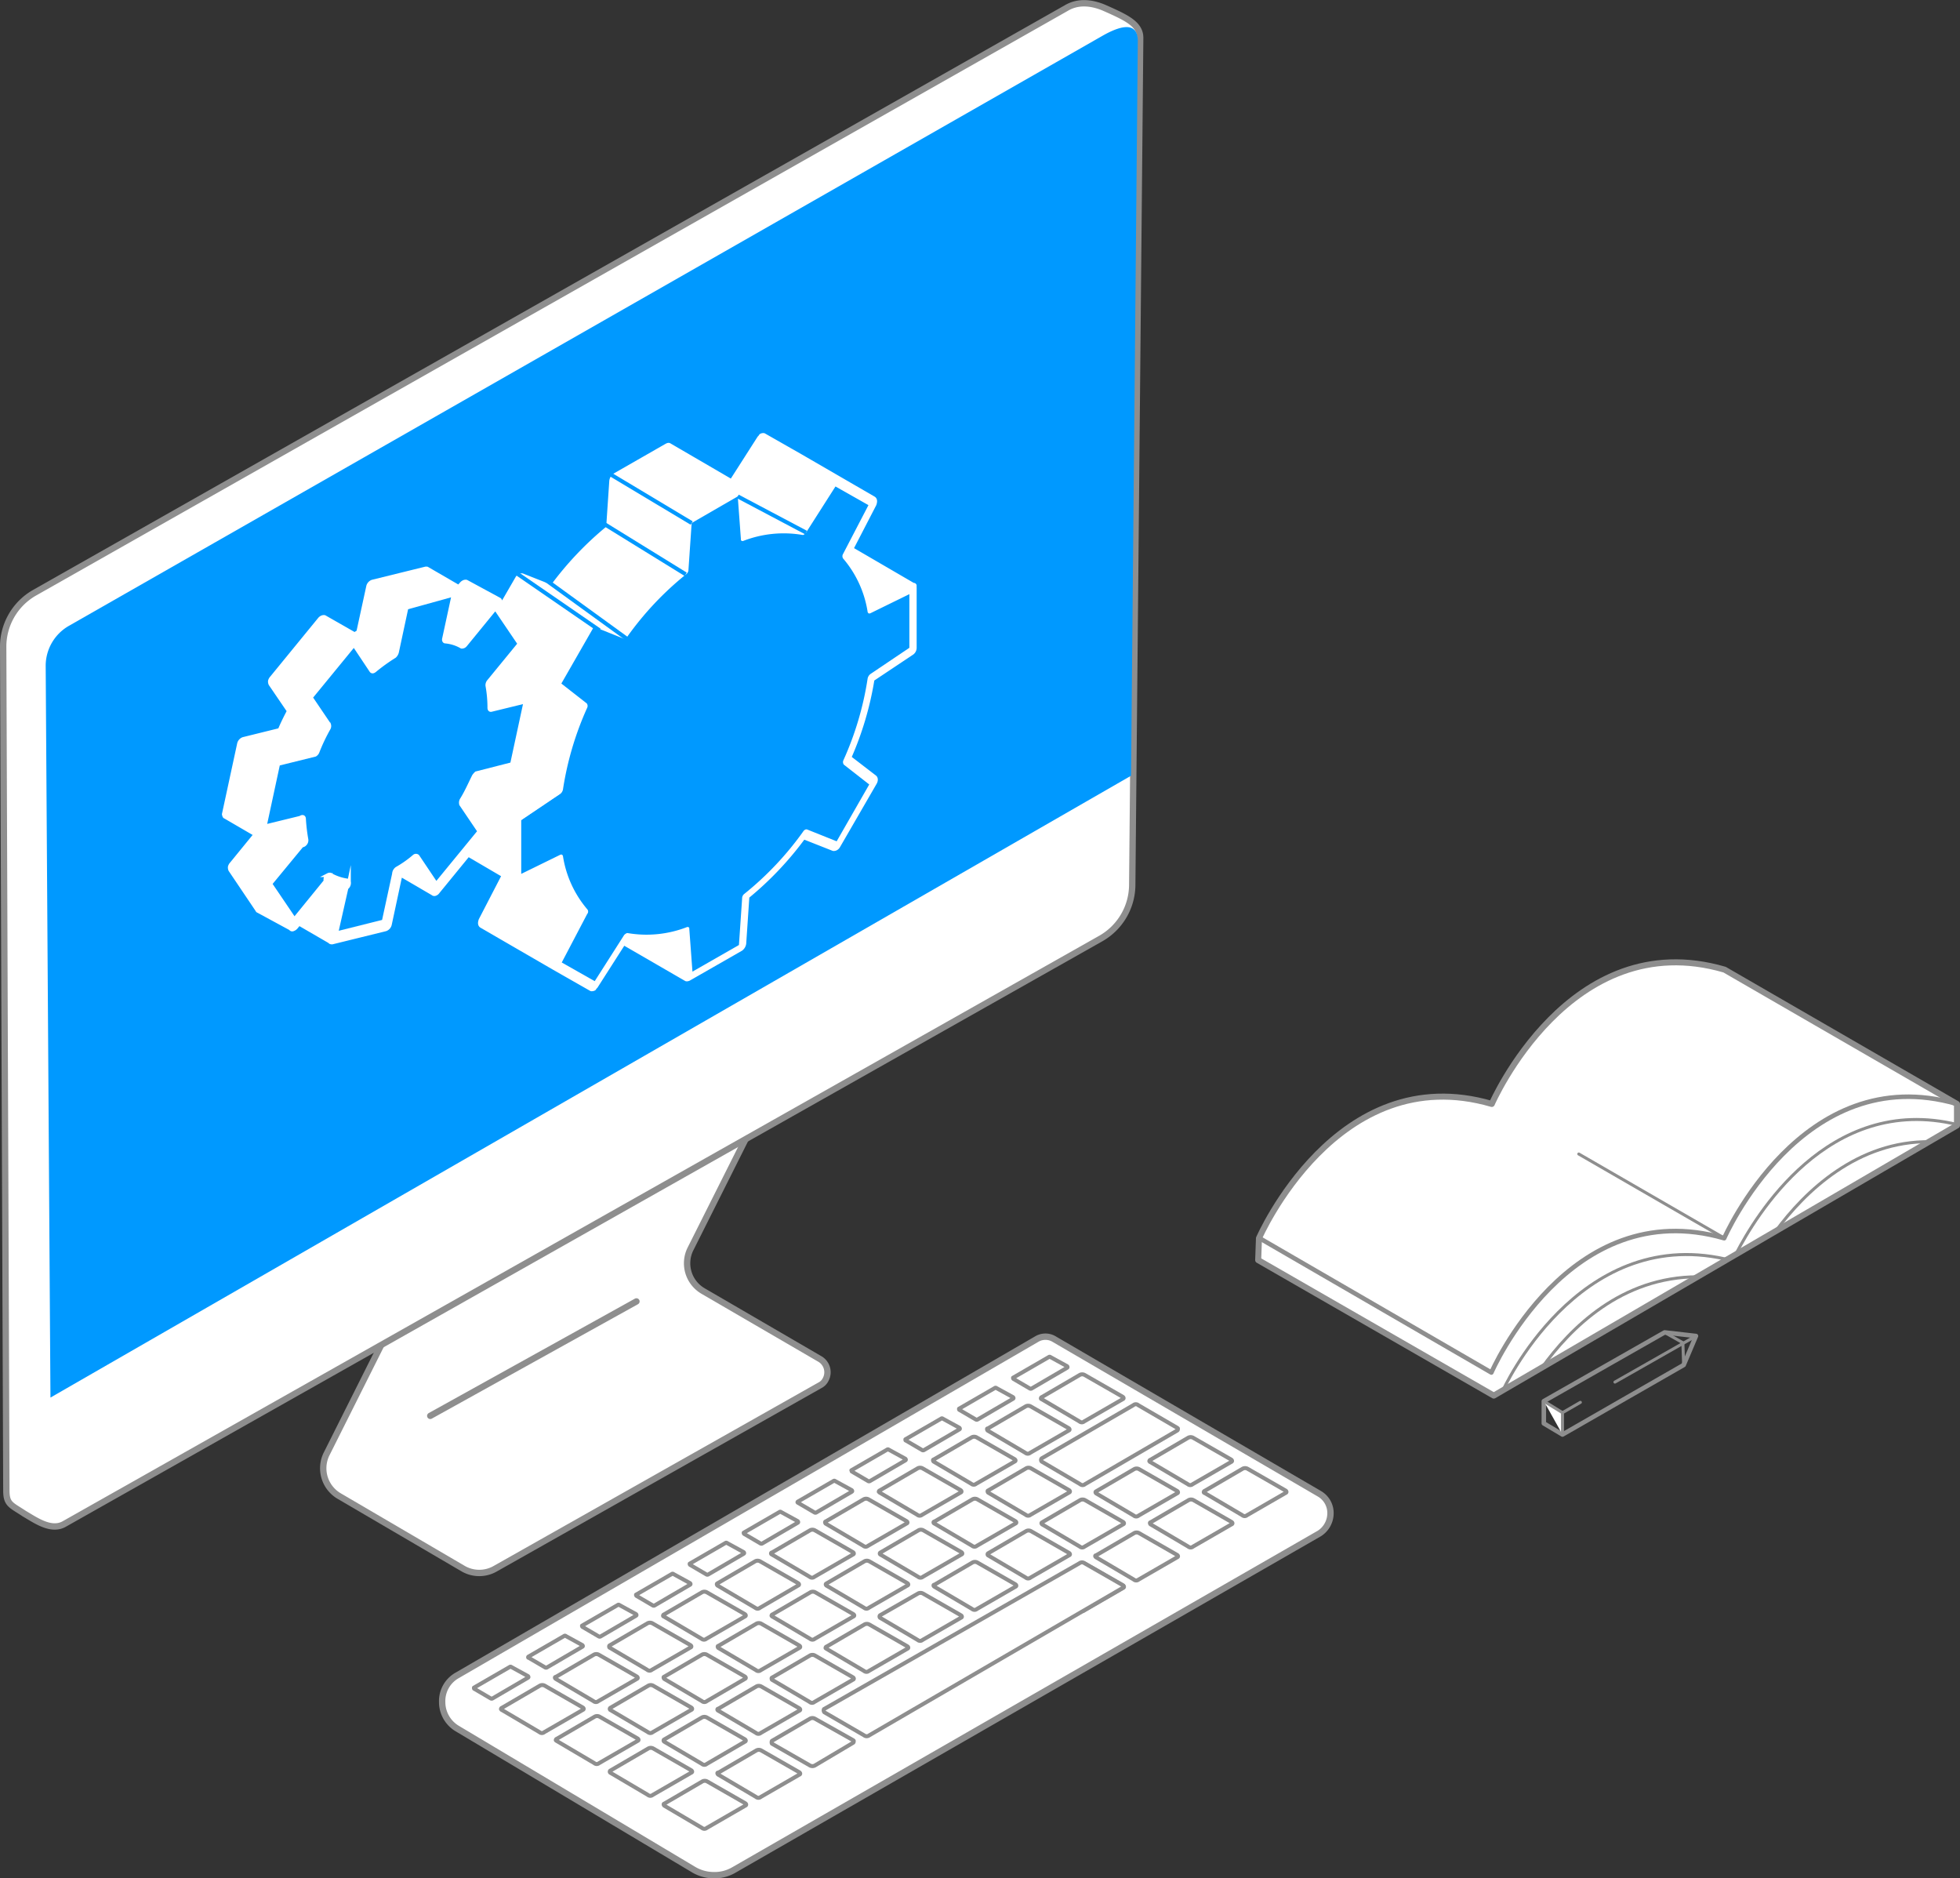 <svg xmlns="http://www.w3.org/2000/svg" viewBox="-5302.8 -12861.636 493.358 472.73"><rect x="-5302.8" y="-12861.636" width="493.358" height="472.73" fill="#333333" stroke="none"/><defs><style>.a{fill:#fff;}.b,.c,.d,.e,.f,.g,.i,.j,.k{fill:none;stroke-miterlimit:10;}.b,.c,.d,.e,.f,.g{stroke:#8e8e8e;}.b,.c,.d,.e,.f,.g,.i{stroke-linejoin:round;}.b,.c{stroke-width:1.6px;}.c,.d,.e,.f,.g,.i{stroke-linecap:round;}.e{stroke-width:1.517px;}.f{stroke-width:0.758px;}.g{stroke-width:1.138px;}.h{fill:#09f;}.i,.j{stroke:#fff;}.i{stroke-width:1.469px;}.k{stroke:#09f;}</style></defs><g transform="translate(-5302.7 -12861.606)"><path class="a" d="M162.3,421.6l146-84.7a4.265,4.265,0,0,1,4.1,0l66.9,39a5.588,5.588,0,0,1,2.8,5,6.053,6.053,0,0,1-2.8,5L231.9,470.6a9.576,9.576,0,0,1-5,1.3,10.019,10.019,0,0,1-5.1-1.4L162.3,435a7.758,7.758,0,0,1-3.8-6.7,7.411,7.411,0,0,1,3.8-6.7" transform="translate(-47.3 0)"/><path class="b" d="M162.3,421.6l146-84.7a4.265,4.265,0,0,1,4.1,0l66.9,39a5.588,5.588,0,0,1,2.8,5,6.053,6.053,0,0,1-2.8,5L231.9,470.6a9.576,9.576,0,0,1-5,1.3,10.019,10.019,0,0,1-5.1-1.4L162.3,435a7.758,7.758,0,0,1-3.8-6.7A7.411,7.411,0,0,1,162.3,421.6Z" transform="translate(-47.3 0)"/><path class="a" d="M325.364,290.6l66.4-37.5c6.9-3.9,14.8,3.5,11.2,10.6l-25.4,50.6a8.08,8.08,0,0,0,3.2,10.6l29.4,17.1a3.866,3.866,0,0,1,1.4,5.2,3.159,3.159,0,0,1-1.4,1.4l-81.8,46.2a8.087,8.087,0,0,1-8.1-.1l-31.1-18.2a8.109,8.109,0,0,1-3.2-10.6l36.1-72a8.711,8.711,0,0,1,3.3-3.3" transform="translate(-203.864 0)"/><path class="b" d="M325.364,290.6l66.4-37.5c6.9-3.9,14.8,3.5,11.2,10.6l-25.4,50.6a8.08,8.08,0,0,0,3.2,10.6l29.4,17.1a3.866,3.866,0,0,1,1.4,5.2,3.159,3.159,0,0,1-1.4,1.4l-81.8,46.2a8.087,8.087,0,0,1-8.1-.1l-31.1-18.2a8.109,8.109,0,0,1-3.2-10.6l36.1-72A8.711,8.711,0,0,1,325.364,290.6Z" transform="translate(-203.864 0)"/><line class="c" y1="28.8" x2="51.9" transform="translate(108.2 327.5)"/><path class="a" d="M221.8,383.5l261-147.4a15.624,15.624,0,0,0,7.8-13.5l2-213.1c0-3.5-3.5-5.1-8.9-7.5C480.5.6,477,.2,474,2L214.2,149.2a15.624,15.624,0,0,0-7.8,13.5l.8,212.4c0,3.5,1.2,3.6,4.5,5.8,2.9,1.7,6.8,4.5,10.1,2.6" transform="translate(-205.7 0)"/><path class="b" d="M221.8,383.5l261-147.4a15.624,15.624,0,0,0,7.8-13.5l2-213.1c0-3.5-3.5-5.1-8.9-7.5C480.5.6,477,.2,474,2L214.2,149.2a15.624,15.624,0,0,0-7.8,13.5l.8,212.4c0,3.5,1.2,3.6,4.5,5.8C214.6,382.6,218.5,385.4,221.8,383.5Z" transform="translate(-205.7 0)"/><path class="a" d="M360.485,425l4.1,2.4a.446.446,0,0,0,.5,0l8.9-5.2c.2-.1.1-.3,0-.4l-4.2-2.3a.3.3,0,0,0-.4,0l-9,5.2c0,.1,0,.3.1.3" transform="translate(-241.185 0)"/><path class="d" d="M360.485,425l4.1,2.4a.446.446,0,0,0,.5,0l8.9-5.2c.2-.1.1-.3,0-.4l-4.2-2.3a.3.3,0,0,0-.4,0l-9,5.2C360.384,424.8,360.384,425,360.485,425Z" transform="translate(-241.185 0)"/><path class="a" d="M346.85,417.2l4.1,2.4a.446.446,0,0,0,.5,0l8.9-5.2c.2-.1.1-.3,0-.4l-4.2-2.3a.3.3,0,0,0-.4,0l-9,5.2c-.1.1-.1.3.1.3" transform="translate(-213.85 0)"/><path class="d" d="M346.85,417.2l4.1,2.4a.446.446,0,0,0,.5,0l8.9-5.2c.2-.1.1-.3,0-.4l-4.2-2.3a.3.3,0,0,0-.4,0l-9,5.2C346.65,417,346.65,417.2,346.85,417.2Z" transform="translate(-213.85 0)"/><path class="a" d="M333.284,409.4l4.1,2.4a.446.446,0,0,0,.5,0l8.9-5.2c.2-.1.1-.3,0-.4l-4.2-2.3a.3.3,0,0,0-.4,0l-9,5.2a.367.367,0,0,0,.1.3" transform="translate(-186.784 0)"/><path class="d" d="M333.284,409.4l4.1,2.4a.446.446,0,0,0,.5,0l8.9-5.2c.2-.1.1-.3,0-.4l-4.2-2.3a.3.3,0,0,0-.4,0l-9,5.2A.367.367,0,0,0,333.284,409.4Z" transform="translate(-186.784 0)"/><path class="a" d="M319.685,401.6l4.1,2.4a.446.446,0,0,0,.5,0l8.9-5.2c.2-.1.1-.3,0-.4l-4.2-2.3a.3.3,0,0,0-.4,0l-9,5.2a.368.368,0,0,0,.1.3" transform="translate(-159.585 0)"/><path class="d" d="M319.685,401.6l4.1,2.4a.446.446,0,0,0,.5,0l8.9-5.2c.2-.1.1-.3,0-.4l-4.2-2.3a.3.3,0,0,0-.4,0l-9,5.2A.368.368,0,0,0,319.685,401.6Z" transform="translate(-159.585 0)"/><path class="a" d="M306.185,393.8l4.1,2.4a.446.446,0,0,0,.5,0l8.9-5.2c.2-.1.1-.3,0-.4l-4.2-2.3a.3.3,0,0,0-.4,0l-9,5.2a.368.368,0,0,0,.1.3" transform="translate(-132.585 0)"/><path class="d" d="M306.185,393.8l4.1,2.4a.446.446,0,0,0,.5,0l8.9-5.2c.2-.1.1-.3,0-.4l-4.2-2.3a.3.3,0,0,0-.4,0l-9,5.2A.368.368,0,0,0,306.185,393.8Z" transform="translate(-132.585 0)"/><path class="a" d="M292.585,386l4.1,2.4a.446.446,0,0,0,.5,0l8.9-5.2c.2-.1.1-.3,0-.4l-4.2-2.3a.3.3,0,0,0-.4,0l-9,5.2a.367.367,0,0,0,.1.3" transform="translate(-105.385 0)"/><path class="d" d="M292.585,386l4.1,2.4a.446.446,0,0,0,.5,0l8.9-5.2c.2-.1.1-.3,0-.4l-4.2-2.3a.3.3,0,0,0-.4,0l-9,5.2A.367.367,0,0,0,292.585,386Z" transform="translate(-105.385 0)"/><path class="a" d="M279.05,378.2l4.1,2.4a.446.446,0,0,0,.5,0l8.9-5.2c.2-.1.1-.3,0-.4l-4.2-2.3a.3.3,0,0,0-.4,0l-9,5.2c-.1.1-.1.2.1.3" transform="translate(-78.25 0)"/><path class="d" d="M279.05,378.2l4.1,2.4a.446.446,0,0,0,.5,0l8.9-5.2c.2-.1.1-.3,0-.4l-4.2-2.3a.3.3,0,0,0-.4,0l-9,5.2C278.85,378,278.85,378.1,279.05,378.2Z" transform="translate(-78.25 0)"/><path class="a" d="M265.485,370.3l4.1,2.4a.446.446,0,0,0,.5,0l8.9-5.2c.2-.1.1-.3,0-.4l-4.2-2.3a.3.3,0,0,0-.4,0l-9,5.2a.774.774,0,0,1,.1.3" transform="translate(-51.185 0)"/><path class="d" d="M265.485,370.3l4.1,2.4a.446.446,0,0,0,.5,0l8.9-5.2c.2-.1.1-.3,0-.4l-4.2-2.3a.3.3,0,0,0-.4,0l-9,5.2A.774.774,0,0,1,265.485,370.3Z" transform="translate(-51.185 0)"/><path class="a" d="M251.885,362.5l4.1,2.4a.446.446,0,0,0,.5,0l8.9-5.2c.2-.1.1-.3,0-.4l-4.2-2.3a.3.3,0,0,0-.4,0l-9,5.2c0,.2,0,.3.1.3" transform="translate(-23.985 0)"/><path class="d" d="M251.885,362.5l4.1,2.4a.446.446,0,0,0,.5,0l8.9-5.2c.2-.1.1-.3,0-.4l-4.2-2.3a.3.3,0,0,0-.4,0l-9,5.2C251.785,362.4,251.785,362.5,251.885,362.5Z" transform="translate(-23.985 0)"/><path class="a" d="M238.385,354.8l4.1,2.4a.446.446,0,0,0,.5,0l8.9-5.2c.2-.1.1-.3,0-.4l-4.2-2.3a.3.3,0,0,0-.4,0l-9,5.2c0,.1,0,.3.1.3" transform="translate(3.015 0)"/><path class="d" d="M238.385,354.8l4.1,2.4a.446.446,0,0,0,.5,0l8.9-5.2c.2-.1.1-.3,0-.4l-4.2-2.3a.3.3,0,0,0-.4,0l-9,5.2C238.285,354.6,238.285,354.8,238.385,354.8Z" transform="translate(3.015 0)"/><path class="a" d="M224.785,347l4.1,2.4a.446.446,0,0,0,.5,0l8.9-5.2c.2-.1.1-.3,0-.4l-4.2-2.3a.3.3,0,0,0-.4,0l-9,5.2a.367.367,0,0,0,.1.3" transform="translate(30.215 0)"/><path class="d" d="M224.785,347l4.1,2.4a.446.446,0,0,0,.5,0l8.9-5.2c.2-.1.1-.3,0-.4l-4.2-2.3a.3.3,0,0,0-.4,0l-9,5.2A.367.367,0,0,0,224.785,347Z" transform="translate(30.215 0)"/><path class="a" d="M346.675,430.3l9.5,5.6a.91.91,0,0,0,1.2,0l9.7-5.6c.3-.1.3-.4,0-.6l-9.6-5.5a1.275,1.275,0,0,0-1.2,0l-9.6,5.6c-.1,0-.2.2-.2.3.1.1.1.2.2.2" transform="translate(-220.475 0)"/><path class="d" d="M346.675,430.3l9.5,5.6a.91.91,0,0,0,1.2,0l9.7-5.6c.3-.1.3-.4,0-.6l-9.6-5.5a1.275,1.275,0,0,0-1.2,0l-9.6,5.6c-.1,0-.2.2-.2.3C346.575,430.2,346.575,430.3,346.675,430.3Z" transform="translate(-220.475 0)"/><path class="a" d="M333.1,422.5l9.5,5.6a.91.91,0,0,0,1.2,0l9.7-5.6c.3-.1.3-.4,0-.6l-9.6-5.5a1.275,1.275,0,0,0-1.2,0l-9.6,5.6c-.3,0-.3.3,0,.5" transform="translate(-193.3 0)"/><path class="d" d="M333.1,422.5l9.5,5.6a.91.91,0,0,0,1.2,0l9.7-5.6c.3-.1.3-.4,0-.6l-9.6-5.5a1.275,1.275,0,0,0-1.2,0l-9.6,5.6C332.8,422,332.8,422.3,333.1,422.5Z" transform="translate(-193.3 0)"/><path class="a" d="M319.45,414.6l9.5,5.6a.91.91,0,0,0,1.2,0l9.7-5.6c.3-.1.3-.4,0-.6l-9.6-5.5a1.275,1.275,0,0,0-1.2,0l-9.6,5.6a.446.446,0,0,0,0,.5h0" transform="translate(-166.15 0)"/><path class="d" d="M319.45,414.6l9.5,5.6a.91.91,0,0,0,1.2,0l9.7-5.6c.3-.1.3-.4,0-.6l-9.6-5.5a1.275,1.275,0,0,0-1.2,0l-9.6,5.6a.446.446,0,0,0,0,.5Z" transform="translate(-166.15 0)"/><path class="a" d="M305.875,406.8l9.5,5.6a.91.91,0,0,0,1.2,0l9.7-5.6c.3-.1.3-.4,0-.6l-9.6-5.5a1.275,1.275,0,0,0-1.2,0l-9.6,5.6c-.1,0-.2.2-.2.3a.215.215,0,0,0,.2.2" transform="translate(-138.875 0)"/><path class="d" d="M305.875,406.8l9.5,5.6a.91.91,0,0,0,1.2,0l9.7-5.6c.3-.1.3-.4,0-.6l-9.6-5.5a1.275,1.275,0,0,0-1.2,0l-9.6,5.6c-.1,0-.2.2-.2.3A.215.215,0,0,0,305.875,406.8Z" transform="translate(-138.875 0)"/><path class="a" d="M292.441,399l9.5,5.6a.91.91,0,0,0,1.2,0l9.6-5.6c.3-.1.3-.4,0-.6l-9.6-5.5a1.275,1.275,0,0,0-1.2,0l-9.6,5.6c-.1.1-.1.3.1.5" transform="translate(-111.941 0)"/><path class="d" d="M292.441,399l9.5,5.6a.91.91,0,0,0,1.2,0l9.6-5.6c.3-.1.3-.4,0-.6l-9.6-5.5a1.275,1.275,0,0,0-1.2,0l-9.6,5.6C292.241,398.6,292.241,398.8,292.441,399Z" transform="translate(-111.941 0)"/><path class="a" d="M278.7,391.2l9.5,5.6a.91.91,0,0,0,1.2,0l9.7-5.6c.3-.1.3-.4,0-.6l-9.6-5.5a1.275,1.275,0,0,0-1.2,0l-9.6,5.6c-.3,0-.3.4,0,.5" transform="translate(-84.5 0)"/><path class="d" d="M278.7,391.2l9.5,5.6a.91.91,0,0,0,1.2,0l9.7-5.6c.3-.1.3-.4,0-.6l-9.6-5.5a1.275,1.275,0,0,0-1.2,0l-9.6,5.6C278.4,390.7,278.4,391.1,278.7,391.2Z" transform="translate(-84.5 0)"/><path class="a" d="M265.09,383.4l9.5,5.6a.91.91,0,0,0,1.2,0l9.7-5.6c.3-.1.3-.4,0-.6l-9.6-5.5a1.275,1.275,0,0,0-1.2,0l-9.6,5.6c-.1,0-.2.2,0,.5h0" transform="translate(-57.39 0)"/><path class="d" d="M265.09,383.4l9.5,5.6a.91.91,0,0,0,1.2,0l9.7-5.6c.3-.1.3-.4,0-.6l-9.6-5.5a1.275,1.275,0,0,0-1.2,0l-9.6,5.6c-.1,0-.2.2,0,.5Z" transform="translate(-57.39 0)"/><path class="a" d="M251.575,375.6l9.5,5.6a.91.91,0,0,0,1.2,0l9.7-5.6c.3-.1.3-.4,0-.6l-9.6-5.5a1.275,1.275,0,0,0-1.2,0l-9.6,5.6c-.1,0-.2.2-.2.3l.2.2" transform="translate(-30.275 0)"/><path class="d" d="M251.575,375.6l9.5,5.6a.91.91,0,0,0,1.2,0l9.7-5.6c.3-.1.3-.4,0-.6l-9.6-5.5a1.275,1.275,0,0,0-1.2,0l-9.6,5.6c-.1,0-.2.2-.2.3Z" transform="translate(-30.275 0)"/><path class="a" d="M237.925,367.8l9.5,5.6a.91.91,0,0,0,1.2,0l9.7-5.6c.3-.1.3-.4,0-.6l-9.6-5.5a1.275,1.275,0,0,0-1.2,0l-9.6,5.6c-.2,0-.2.3,0,.5" transform="translate(-3.025 0)"/><path class="d" d="M237.925,367.8l9.5,5.6a.91.91,0,0,0,1.2,0l9.7-5.6c.3-.1.3-.4,0-.6l-9.6-5.5a1.275,1.275,0,0,0-1.2,0l-9.6,5.6C237.725,367.3,237.725,367.6,237.925,367.8Z" transform="translate(-3.025 0)"/><path class="a" d="M224.325,360l9.5,5.6a.91.91,0,0,0,1.2,0l9.7-5.6c.3-.1.3-.4,0-.6l-9.6-5.5a1.275,1.275,0,0,0-1.2,0l-9.6,5.6c-.2-.1-.2.3,0,.5" transform="translate(24.175 0)"/><path class="d" d="M224.325,360l9.5,5.6a.91.91,0,0,0,1.2,0l9.7-5.6c.3-.1.3-.4,0-.6l-9.6-5.5a1.275,1.275,0,0,0-1.2,0l-9.6,5.6C224.125,359.4,224.125,359.8,224.325,360Z" transform="translate(24.175 0)"/><path class="a" d="M210.775,352.1l9.5,5.6a.91.91,0,0,0,1.2,0l9.7-5.6c.3-.1.3-.4,0-.6l-9.6-5.5a1.275,1.275,0,0,0-1.2,0l-9.6,5.6c-.1,0-.2.2-.2.3a.215.215,0,0,0,.2.2" transform="translate(51.325 0)"/><path class="d" d="M210.775,352.1l9.5,5.6a.91.91,0,0,0,1.2,0l9.7-5.6c.3-.1.3-.4,0-.6l-9.6-5.5a1.275,1.275,0,0,0-1.2,0l-9.6,5.6c-.1,0-.2.2-.2.3A.215.215,0,0,0,210.775,352.1Z" transform="translate(51.325 0)"/><path class="a" d="M332.875,438.1l9.5,5.6a.91.91,0,0,0,1.2,0l9.7-5.6c.3-.1.3-.4,0-.6l-9.6-5.5a1.275,1.275,0,0,0-1.2,0l-9.6,5.6c-.1,0-.2.2-.2.3s.1.1.2.2" transform="translate(-192.875 0)"/><path class="d" d="M332.875,438.1l9.5,5.6a.91.91,0,0,0,1.2,0l9.7-5.6c.3-.1.3-.4,0-.6l-9.6-5.5a1.275,1.275,0,0,0-1.2,0l-9.6,5.6c-.1,0-.2.2-.2.3S332.775,438,332.875,438.1Z" transform="translate(-192.875 0)"/><path class="a" d="M319.29,430.3l9.5,5.6a.91.91,0,0,0,1.2,0l9.7-5.6c.3-.1.3-.4,0-.6l-9.6-5.5a1.275,1.275,0,0,0-1.2,0l-9.6,5.6a.33.33,0,0,0,0,.5h0" transform="translate(-165.791 0)"/><path class="d" d="M319.29,430.3l9.5,5.6a.91.91,0,0,0,1.2,0l9.7-5.6c.3-.1.3-.4,0-.6l-9.6-5.5a1.275,1.275,0,0,0-1.2,0l-9.6,5.6a.33.33,0,0,0,0,.5Z" transform="translate(-165.791 0)"/><path class="a" d="M305.841,422.5l9.5,5.6a.91.91,0,0,0,1.2,0l9.6-5.6c.3-.1.3-.4,0-.6l-9.6-5.5a1.275,1.275,0,0,0-1.2,0l-9.6,5.6c-.1,0-.1.3.1.5" transform="translate(-138.741 0)"/><path class="d" d="M305.841,422.5l9.5,5.6a.91.91,0,0,0,1.2,0l9.6-5.6c.3-.1.3-.4,0-.6l-9.6-5.5a1.275,1.275,0,0,0-1.2,0l-9.6,5.6C305.641,422,305.641,422.3,305.841,422.5Z" transform="translate(-138.741 0)"/><path class="a" d="M292.125,414.7l9.5,5.6a.91.91,0,0,0,1.2,0l9.7-5.6c.3-.1.3-.4,0-.6l-9.6-5.5a1.275,1.275,0,0,0-1.2,0l-9.6,5.6c-.2,0-.2.3,0,.5" transform="translate(-111.425 0)"/><path class="d" d="M292.125,414.7l9.5,5.6a.91.91,0,0,0,1.2,0l9.7-5.6c.3-.1.3-.4,0-.6l-9.6-5.5a1.275,1.275,0,0,0-1.2,0l-9.6,5.6C291.925,414.2,291.925,414.5,292.125,414.7Z" transform="translate(-111.425 0)"/><path class="a" d="M278.575,406.8l9.5,5.6a.91.91,0,0,0,1.2,0l9.7-5.6c.3-.1.3-.4,0-.6l-9.6-5.5a1.275,1.275,0,0,0-1.2,0l-9.6,5.6c-.1,0-.2.2-.2.3.1.1.1.2.2.2" transform="translate(-84.275 0)"/><path class="d" d="M278.575,406.8l9.5,5.6a.91.91,0,0,0,1.2,0l9.7-5.6c.3-.1.3-.4,0-.6l-9.6-5.5a1.275,1.275,0,0,0-1.2,0l-9.6,5.6c-.1,0-.2.2-.2.3C278.475,406.7,278.475,406.8,278.575,406.8Z" transform="translate(-84.275 0)"/><path class="a" d="M264.925,399l9.5,5.6a.91.91,0,0,0,1.2,0l9.7-5.6c.3-.1.3-.4,0-.6l-9.6-5.5a1.275,1.275,0,0,0-1.2,0l-9.6,5.6c-.2.1-.2.3,0,.5h0" transform="translate(-57.025 0)"/><path class="d" d="M264.925,399l9.5,5.6a.91.91,0,0,0,1.2,0l9.7-5.6c.3-.1.3-.4,0-.6l-9.6-5.5a1.275,1.275,0,0,0-1.2,0l-9.6,5.6c-.2.1-.2.3,0,.5Z" transform="translate(-57.025 0)"/><path class="a" d="M251.325,391.2l9.5,5.6a.91.91,0,0,0,1.2,0l9.7-5.6c.3-.1.3-.4,0-.6l-9.6-5.5a1.275,1.275,0,0,0-1.2,0l-9.6,5.6a.283.283,0,0,0,0,.5" transform="translate(-29.825 0)"/><path class="d" d="M251.325,391.2l9.5,5.6a.91.91,0,0,0,1.2,0l9.7-5.6c.3-.1.3-.4,0-.6l-9.6-5.5a1.275,1.275,0,0,0-1.2,0l-9.6,5.6A.283.283,0,0,0,251.325,391.2Z" transform="translate(-29.825 0)"/><path class="a" d="M237.8,383.4l9.5,5.6a.91.91,0,0,0,1.2,0l9.7-5.6c.3-.1.3-.4,0-.6l-9.6-5.5a1.275,1.275,0,0,0-1.2,0l-9.6,5.6c-.3,0-.3.4,0,.5" transform="translate(-2.7 0)"/><path class="d" d="M237.8,383.4l9.5,5.6a.91.91,0,0,0,1.2,0l9.7-5.6c.3-.1.3-.4,0-.6l-9.6-5.5a1.275,1.275,0,0,0-1.2,0l-9.6,5.6C237.5,382.9,237.5,383.3,237.8,383.4Z" transform="translate(-2.7 0)"/><path class="a" d="M224.19,375.6l9.5,5.6a.91.91,0,0,0,1.2,0l9.7-5.6c.3-.1.3-.4,0-.6l-9.6-5.5a1.275,1.275,0,0,0-1.2,0l-9.6,5.6c-.1,0-.2.2,0,.5h0" transform="translate(24.409 0)"/><path class="d" d="M224.19,375.6l9.5,5.6a.91.91,0,0,0,1.2,0l9.7-5.6c.3-.1.3-.4,0-.6l-9.6-5.5a1.275,1.275,0,0,0-1.2,0l-9.6,5.6c-.1,0-.2.2,0,.5Z" transform="translate(24.409 0)"/><path class="a" d="M197.05,367.8l9.7,5.7a.91.91,0,0,0,1.2,0l23.2-13.5c.2-.1.2-.3.2-.5,0-.1-.1-.1-.2-.2l-9.8-5.7a.91.91,0,0,0-1.2,0L197.05,367a.6.6,0,0,0,0,.8" transform="translate(65.05 0)"/><path class="d" d="M197.05,367.8l9.7,5.7a.91.91,0,0,0,1.2,0l23.2-13.5c.2-.1.2-.3.2-.5,0-.1-.1-.1-.2-.2l-9.8-5.7a.91.91,0,0,0-1.2,0L197.05,367A.6.6,0,0,0,197.05,367.8Z" transform="translate(65.05 0)"/><path class="a" d="M319.29,446.1l9.5,5.6a.91.91,0,0,0,1.2,0l9.7-5.6c.3-.1.3-.4,0-.6l-9.6-5.5a1.275,1.275,0,0,0-1.2,0l-9.6,5.6a.33.33,0,0,0,0,.5h0" transform="translate(-165.791 0)"/><path class="d" d="M319.29,446.1l9.5,5.6a.91.91,0,0,0,1.2,0l9.7-5.6c.3-.1.3-.4,0-.6l-9.6-5.5a1.275,1.275,0,0,0-1.2,0l-9.6,5.6a.33.33,0,0,0,0,.5Z" transform="translate(-165.791 0)"/><path class="a" d="M305.841,438.3l9.5,5.6a.91.91,0,0,0,1.2,0l9.6-5.6c.3-.1.3-.4,0-.6l-9.6-5.5a1.275,1.275,0,0,0-1.2,0l-9.6,5.6a.348.348,0,0,0,.1.5" transform="translate(-138.741 0)"/><path class="d" d="M305.841,438.3l9.5,5.6a.91.91,0,0,0,1.2,0l9.6-5.6c.3-.1.3-.4,0-.6l-9.6-5.5a1.275,1.275,0,0,0-1.2,0l-9.6,5.6A.348.348,0,0,0,305.841,438.3Z" transform="translate(-138.741 0)"/><path class="a" d="M292.2,430.5l9.5,5.6a.91.91,0,0,0,1.2,0l9.7-5.6c.3-.1.3-.4,0-.6l-9.6-5.5a1.275,1.275,0,0,0-1.2,0l-9.6,5.6c-.3,0-.3.4,0,.5" transform="translate(-111.5 0)"/><path class="d" d="M292.2,430.5l9.5,5.6a.91.91,0,0,0,1.2,0l9.7-5.6c.3-.1.3-.4,0-.6l-9.6-5.5a1.275,1.275,0,0,0-1.2,0l-9.6,5.6C291.9,430,291.9,430.4,292.2,430.5Z" transform="translate(-111.5 0)"/><path class="a" d="M278.55,422.7l9.5,5.6a.91.91,0,0,0,1.2,0l9.7-5.6c.3-.1.3-.4,0-.6l-9.6-5.5a1.275,1.275,0,0,0-1.2,0l-9.6,5.6c-.1,0-.1.3,0,.5h0" transform="translate(-84.35 0)"/><path class="d" d="M278.55,422.7l9.5,5.6a.91.91,0,0,0,1.2,0l9.7-5.6c.3-.1.3-.4,0-.6l-9.6-5.5a1.275,1.275,0,0,0-1.2,0l-9.6,5.6c-.1,0-.1.3,0,.5Z" transform="translate(-84.35 0)"/><path class="a" d="M264.975,414.9l9.5,5.6a.91.91,0,0,0,1.2,0l9.7-5.6c.3-.1.3-.4,0-.6l-9.6-5.5a1.275,1.275,0,0,0-1.2,0l-9.6,5.6c-.1,0-.2.2-.2.3s.1.1.2.2" transform="translate(-57.075 0)"/><path class="d" d="M264.975,414.9l9.5,5.6a.91.91,0,0,0,1.2,0l9.7-5.6c.3-.1.3-.4,0-.6l-9.6-5.5a1.275,1.275,0,0,0-1.2,0l-9.6,5.6c-.1,0-.2.2-.2.3S264.875,414.8,264.975,414.9Z" transform="translate(-57.075 0)"/><path class="a" d="M251.39,407.1l9.5,5.6a.91.91,0,0,0,1.2,0l9.7-5.6c.3-.1.3-.4,0-.6l-9.6-5.5a1.275,1.275,0,0,0-1.2,0l-9.6,5.5a.451.451,0,0,0,0,.6h0" transform="translate(-29.991 0)"/><path class="d" d="M251.39,407.1l9.5,5.6a.91.91,0,0,0,1.2,0l9.7-5.6c.3-.1.3-.4,0-.6l-9.6-5.5a1.275,1.275,0,0,0-1.2,0l-9.6,5.5a.451.451,0,0,0,0,.6Z" transform="translate(-29.991 0)"/><path class="a" d="M237.8,399.3l9.5,5.6a.91.91,0,0,0,1.2,0l9.7-5.6c.3-.1.3-.4,0-.6l-9.6-5.5a1.275,1.275,0,0,0-1.2,0l-9.6,5.6c-.3,0-.3.3,0,.5" transform="translate(-2.7 0)"/><path class="d" d="M237.8,399.3l9.5,5.6a.91.91,0,0,0,1.2,0l9.7-5.6c.3-.1.3-.4,0-.6l-9.6-5.5a1.275,1.275,0,0,0-1.2,0l-9.6,5.6C237.5,398.8,237.5,399.1,237.8,399.3Z" transform="translate(-2.7 0)"/><path class="a" d="M224.19,391.4l9.5,5.6a.91.91,0,0,0,1.2,0l9.7-5.6c.3-.1.3-.4,0-.6l-9.6-5.5a1.275,1.275,0,0,0-1.2,0l-9.6,5.6a.33.33,0,0,0,0,.5h0" transform="translate(24.409 0)"/><path class="d" d="M224.19,391.4l9.5,5.6a.91.91,0,0,0,1.2,0l9.7-5.6c.3-.1.3-.4,0-.6l-9.6-5.5a1.275,1.275,0,0,0-1.2,0l-9.6,5.6a.33.33,0,0,0,0,.5Z" transform="translate(24.409 0)"/><path class="a" d="M210.625,383.6l9.5,5.6a.91.91,0,0,0,1.2,0l9.7-5.6c.3-.1.3-.4,0-.6l-9.6-5.5a1.275,1.275,0,0,0-1.2,0l-9.6,5.6c-.2.1-.2.3,0,.5" transform="translate(51.575 0)"/><path class="d" d="M210.625,383.6l9.5,5.6a.91.91,0,0,0,1.2,0l9.7-5.6c.3-.1.3-.4,0-.6l-9.6-5.5a1.275,1.275,0,0,0-1.2,0l-9.6,5.6C210.425,383.2,210.425,383.4,210.625,383.6Z" transform="translate(51.575 0)"/><path class="a" d="M197.025,375.8l9.5,5.6a.91.91,0,0,0,1.2,0l9.7-5.6c.3-.1.3-.4,0-.6l-9.6-5.5a1.275,1.275,0,0,0-1.2,0l-9.6,5.6c-.2.1-.2.3,0,.5" transform="translate(78.775 0)"/><path class="d" d="M197.025,375.8l9.5,5.6a.91.91,0,0,0,1.2,0l9.7-5.6c.3-.1.3-.4,0-.6l-9.6-5.5a1.275,1.275,0,0,0-1.2,0l-9.6,5.6C196.825,375.4,196.825,375.6,197.025,375.8Z" transform="translate(78.775 0)"/><path class="a" d="M183.475,367.9l9.5,5.6a.91.91,0,0,0,1.2,0l9.7-5.6c.3-.1.3-.4,0-.6l-9.6-5.5a1.275,1.275,0,0,0-1.2,0l-9.6,5.6c-.1,0-.2.2-.2.3.1.1.1.2.2.2" transform="translate(105.925 0)"/><path class="d" d="M183.475,367.9l9.5,5.6a.91.91,0,0,0,1.2,0l9.7-5.6c.3-.1.3-.4,0-.6l-9.6-5.5a1.275,1.275,0,0,0-1.2,0l-9.6,5.6c-.1,0-.2.2-.2.3C183.375,367.8,183.375,367.9,183.475,367.9Z" transform="translate(105.925 0)"/><path class="a" d="M305.725,454.4l9.5,5.6a.91.91,0,0,0,1.2,0l9.7-5.6c.3-.1.3-.4,0-.6l-9.6-5.5a1.275,1.275,0,0,0-1.2,0l-9.6,5.6c-.2,0-.2.3,0,.5" transform="translate(-138.625 0)"/><path class="d" d="M305.725,454.4l9.5,5.6a.91.91,0,0,0,1.2,0l9.7-5.6c.3-.1.3-.4,0-.6l-9.6-5.5a1.275,1.275,0,0,0-1.2,0l-9.6,5.6C305.525,453.9,305.525,454.2,305.725,454.4Z" transform="translate(-138.625 0)"/><path class="a" d="M292.2,446.6l9.5,5.6a.91.91,0,0,0,1.2,0l9.7-5.6c.3-.1.3-.4,0-.6l-9.6-5.5a1.275,1.275,0,0,0-1.2,0l-9.6,5.6c-.3-.1-.3.3,0,.5" transform="translate(-111.5 0)"/><path class="d" d="M292.2,446.6l9.5,5.6a.91.91,0,0,0,1.2,0l9.7-5.6c.3-.1.3-.4,0-.6l-9.6-5.5a1.275,1.275,0,0,0-1.2,0l-9.6,5.6C291.9,446,291.9,446.4,292.2,446.6Z" transform="translate(-111.5 0)"/><path class="a" d="M278.575,438.8l9.6,5.5a1.275,1.275,0,0,0,1.2,0l9.6-5.7c.2-.1.2-.3.2-.5,0-.1-.1-.1-.2-.2l-9.6-5.4a1.275,1.275,0,0,0-1.2,0l-9.6,5.6a.846.846,0,0,0,0,.7" transform="translate(-84.375 0)"/><path class="d" d="M278.575,438.8l9.6,5.5a1.275,1.275,0,0,0,1.2,0l9.6-5.7c.2-.1.2-.3.2-.5,0-.1-.1-.1-.2-.2l-9.6-5.4a1.275,1.275,0,0,0-1.2,0l-9.6,5.6A.846.846,0,0,0,278.575,438.8Z" transform="translate(-84.375 0)"/><path class="a" d="M210.625,399.6l9.5,5.6a.91.91,0,0,0,1.2,0l9.7-5.6c.3-.1.3-.4,0-.6l-9.6-5.5a1.275,1.275,0,0,0-1.2,0l-9.6,5.6c-.2.1-.2.3,0,.5h0" transform="translate(51.575 0)"/><path class="d" d="M210.625,399.6l9.5,5.6a.91.91,0,0,0,1.2,0l9.7-5.6c.3-.1.3-.4,0-.6l-9.6-5.5a1.275,1.275,0,0,0-1.2,0l-9.6,5.6c-.2.1-.2.3,0,.5Z" transform="translate(51.575 0)"/><path class="a" d="M197.1,391.9l9.5,5.6a.91.91,0,0,0,1.2,0l9.7-5.6c.3-.1.3-.4,0-.6l-9.6-5.5a1.275,1.275,0,0,0-1.2,0l-9.6,5.6c-.3,0-.3.3,0,.5" transform="translate(78.7 0)"/><path class="d" d="M197.1,391.9l9.5,5.6a.91.91,0,0,0,1.2,0l9.7-5.6c.3-.1.3-.4,0-.6l-9.6-5.5a1.275,1.275,0,0,0-1.2,0l-9.6,5.6C196.8,391.4,196.8,391.7,197.1,391.9Z" transform="translate(78.7 0)"/><path class="a" d="M210.766,430.9l10,5.8a1.051,1.051,0,0,0,1.3,0l63.8-37.1c.2-.1.2-.3.2-.5,0-.1-.1-.1-.2-.2l-9.6-5.5a1.051,1.051,0,0,0-1.3,0l-64.3,36.7a.755.755,0,0,0,.1.8" transform="translate(-3.366 0)"/><path class="d" d="M210.766,430.9l10,5.8a1.051,1.051,0,0,0,1.3,0l63.8-37.1c.2-.1.2-.3.2-.5,0-.1-.1-.1-.2-.2l-9.6-5.5a1.051,1.051,0,0,0-1.3,0l-64.3,36.7A.755.755,0,0,0,210.766,430.9Z" transform="translate(-3.366 0)"/><path class="a" d="M183.325,383.6l9.5,5.6a.91.91,0,0,0,1.2,0l9.7-5.6c.3-.1.3-.4,0-.6l-9.6-5.5a1.275,1.275,0,0,0-1.2,0l-9.6,5.6c-.2,0-.2.3,0,.5" transform="translate(106.175 0)"/><path class="d" d="M183.325,383.6l9.5,5.6a.91.91,0,0,0,1.2,0l9.7-5.6c.3-.1.3-.4,0-.6l-9.6-5.5a1.275,1.275,0,0,0-1.2,0l-9.6,5.6C183.125,383.1,183.125,383.4,183.325,383.6Z" transform="translate(106.175 0)"/><path class="a" d="M169.775,375.7l9.5,5.6a.91.91,0,0,0,1.2,0l9.7-5.6c.3-.1.3-.4,0-.6l-9.6-5.5a1.275,1.275,0,0,0-1.2,0l-9.6,5.6c-.1,0-.2.2-.2.3a.215.215,0,0,0,.2.2" transform="translate(133.325 0)"/><path class="d" d="M169.775,375.7l9.5,5.6a.91.91,0,0,0,1.2,0l9.7-5.6c.3-.1.3-.4,0-.6l-9.6-5.5a1.275,1.275,0,0,0-1.2,0l-9.6,5.6c-.1,0-.2.2-.2.3A.215.215,0,0,0,169.775,375.7Z" transform="translate(133.325 0)"/><path class="a" d="M1,311.6s19.6-45.2,58.6-33.8c0,0,19.6-45.2,58.6-33.8l58.5,33.8v5.4l-116.6,68L.8,317.1l.2-5.5" transform="translate(315.8 0)"/><path class="e" d="M1,311.6s19.6-45.2,58.6-33.8c0,0,19.6-45.2,58.6-33.8l58.5,33.8v5.4l-116.6,68L.8,317.1l.2-5.5" transform="translate(315.8 0)"/><path class="f" d="M.7,315.3c4.5-8.7,23-40.3,55.6-32.3" transform="translate(436.3 0)"/><path class="f" d="M59.2,349.9s18.7-41.4,55.9-33.1" transform="translate(319 0)"/><path class="f" d="M7.6,309.9c7.5-10.2,20.7-22.8,38.9-22.6" transform="translate(439.2 0)"/><path class="f" d="M66,344.2c7.2-10,20-22.9,39.3-22.9" transform="translate(322 0)"/><path class="g" d="M176.5,277.8c-39-11.3-58.6,33.8-58.6,33.8-39.1-11.3-58.6,33.8-58.6,33.8L.8,311.5" transform="translate(316 0)"/><line class="f" x1="36.7" y1="21.2" transform="translate(397.3 290.4)"/><path class="h" d="M207,167.5l1.2,184.2,272-156.5,1.7-184.9c0-4.4-3.4-4.5-9.1-1.2l-260,148.4a11.59,11.59,0,0,0-5.8,10" transform="translate(-195.6 0)"/><path class="a" d="M264.1,194.2l9.9-6.6a80.1,80.1,0,0,1,5.9-19.9l-6.5-5c-.3-.2-.3-.7,0-1.2l9.2-15.9a1.2,1.2,0,0,1,.5-.5.9.9,0,0,1,.5-.1l7.6,3,1.1.6-1.1-.6a81.827,81.827,0,0,1,14.3-15.1l.8-11.9a1.855,1.855,0,0,1,.7-1.2l13.1-7.5c.2-.1.4-.2.5-.1l15.8,9.2,7.1-11.1a1.755,1.755,0,0,0,.4-.5.9.9,0,0,1,.5-.1l9.3,5.3L372,125.6c.3.2.3.6.1,1.2l-5.9,11.4,15.8,9.2h-.2a.458.458,0,0,1,.4.5V163a1.387,1.387,0,0,1-.7,1.2l-9.9,6.6a80.1,80.1,0,0,1-5.9,19.9l6.5,5c.3.2.3.7,0,1.2L363,212.8a1.2,1.2,0,0,1-.5.5.9.9,0,0,1-.5.1l-7.6-3a81.826,81.826,0,0,1-14.3,15.1l-.8,11.9a1.855,1.855,0,0,1-.7,1.2l-13.1,7.5a.637.637,0,0,1-.6,0l.1.1L309.1,237,302,248.1a1.756,1.756,0,0,0-.4.5,1.087,1.087,0,0,1-.5.1l-9.3-5.3-18.3-10.6c-.3-.2-.3-.6-.1-1.2l5.9-11.4L263.6,211a.4.4,0,0,1-.2-.4V195.5a1.709,1.709,0,0,1,.7-1.3M320.7,215a1.426,1.426,0,0,1,.6-1.2,78.78,78.78,0,0,0,14.8-15.7c.1-.2.3-.3.4-.4a1.087,1.087,0,0,1,.5-.1l7.5,3,8.2-14.3-6.4-5a1.073,1.073,0,0,1-.1-1.1,78.717,78.717,0,0,0,6.1-20.6,1.9,1.9,0,0,1,.7-1.1l9.8-6.6v-2.7l-10.3-6a.52.52,0,0,1-.2-.4,28.843,28.843,0,0,0-3.1-9.1,33.408,33.408,0,0,0-9.9,1.9h-.4l-10.2-5.9-2.6,1.4-.8,11.7a1.426,1.426,0,0,1-.6,1.2,78.781,78.781,0,0,0-14.8,15.7c-.1.2-.3.3-.4.4a.367.367,0,0,1-.3.1h-.3l-7.5-3-8.2,14.3,6.4,5,.1.1a1.387,1.387,0,0,1,0,.9,78.715,78.715,0,0,0-6.1,20.6,1.9,1.9,0,0,1-.7,1.1l-9.8,6.6v2.7l10.3,6,.1.1.1.1c0,.1.1.1.1.2a28.845,28.845,0,0,0,3.1,9.1,33.408,33.408,0,0,0,9.9-1.9c.2-.1.3-.1.4,0a34.864,34.864,0,0,1,3.1,1.8l.4.2c2.2,1.2,4.5,2.6,6.8,3.9l2.6-1.4Zm61.5-67.6a.367.367,0,0,0-.3.1.367.367,0,0,1,.3-.1m-57,98.8c0-.1-.1-.2-.1-.3a.367.367,0,0,0,.1.3Z" transform="translate(-152.3 0)"/><path class="i" d="M264.1,194.2l9.9-6.6a80.1,80.1,0,0,1,5.9-19.9l-6.5-5c-.3-.2-.3-.7,0-1.2l9.2-15.9a1.2,1.2,0,0,1,.5-.5.9.9,0,0,1,.5-.1l7.6,3,1.1.6-1.1-.6a81.827,81.827,0,0,1,14.3-15.1l.8-11.9a1.855,1.855,0,0,1,.7-1.2l13.1-7.5c.2-.1.4-.2.5-.1l15.8,9.2,7.1-11.1a1.755,1.755,0,0,0,.4-.5.9.9,0,0,1,.5-.1l9.3,5.3L372,125.6c.3.2.3.6.1,1.2l-5.9,11.4,15.8,9.2h-.2a.458.458,0,0,1,.4.5V163a1.387,1.387,0,0,1-.7,1.2l-9.9,6.6a80.1,80.1,0,0,1-5.9,19.9l6.5,5c.3.2.3.7,0,1.2L363,212.8a1.2,1.2,0,0,1-.5.5.9.9,0,0,1-.5.1l-7.6-3a81.826,81.826,0,0,1-14.3,15.1l-.8,11.9a1.855,1.855,0,0,1-.7,1.2l-13.1,7.5a.637.637,0,0,1-.6,0l.1.1L309.1,237,302,248.1a1.756,1.756,0,0,0-.4.5,1.087,1.087,0,0,1-.5.1l-9.3-5.3-18.3-10.6c-.3-.2-.3-.6-.1-1.2l5.9-11.4L263.6,211a.4.4,0,0,1-.2-.4V195.5A1.709,1.709,0,0,1,264.1,194.2ZM320.7,215a1.426,1.426,0,0,1,.6-1.2,78.78,78.78,0,0,0,14.8-15.7c.1-.2.3-.3.4-.4a1.087,1.087,0,0,1,.5-.1l7.5,3,8.2-14.3-6.4-5a1.073,1.073,0,0,1-.1-1.1,78.717,78.717,0,0,0,6.1-20.6,1.9,1.9,0,0,1,.7-1.1l9.8-6.6v-2.7l-10.3-6a.52.52,0,0,1-.2-.4,28.843,28.843,0,0,0-3.1-9.1,33.408,33.408,0,0,0-9.9,1.9h-.4l-10.2-5.9-2.6,1.4-.8,11.7a1.426,1.426,0,0,1-.6,1.2,78.781,78.781,0,0,0-14.8,15.7c-.1.2-.3.3-.4.4a.367.367,0,0,1-.3.1h-.3l-7.5-3-8.2,14.3,6.4,5,.1.1a1.387,1.387,0,0,1,0,.9,78.715,78.715,0,0,0-6.1,20.6,1.9,1.9,0,0,1-.7,1.1l-9.8,6.6v2.7l10.3,6,.1.1.1.1c0,.1.1.1.1.2a28.845,28.845,0,0,0,3.1,9.1,33.408,33.408,0,0,0,9.9-1.9c.2-.1.3-.1.4,0a34.864,34.864,0,0,1,3.1,1.8l.4.2c2.2,1.2,4.5,2.6,6.8,3.9l2.6-1.4Zm61.5-67.6a.367.367,0,0,0-.3.1A.367.367,0,0,1,382.2,147.4Zm-57,98.8c0-.1-.1-.2-.1-.3a.367.367,0,0,0,.1.3Z" transform="translate(-152.3 0)"/><path class="h" d="M307.4,131.6l-.8,11.7a1.425,1.425,0,0,1-.6,1.2,78.78,78.78,0,0,0-14.8,15.7c-.1.2-.3.3-.4.4a.9.9,0,0,1-.5.1l-7.5-3L274.6,172l6.4,5a1.073,1.073,0,0,1,.1,1.1,78.715,78.715,0,0,0-6.1,20.6,1.9,1.9,0,0,1-.7,1.1l-9.8,6.6v13.5l9.8-4.8c.2-.1.5-.1.6.1,0,.1.1.1.1.2a27.051,27.051,0,0,0,6.2,13.5.909.909,0,0,1-.1,1.1l-6.4,12.2,8.3,4.7,7.4-11.6a1.755,1.755,0,0,1,.5-.4.6.6,0,0,1,.4-.1,28.128,28.128,0,0,0,14.9-1.5.481.481,0,0,1,.6.2v.2l.8,10.8,11.7-6.7.8-11.7a1.426,1.426,0,0,1,.6-1.2,78.779,78.779,0,0,0,14.8-15.7c.1-.2.3-.3.4-.4a.9.9,0,0,1,.5-.1l7.5,3,8.2-14.3-6.4-5a1.073,1.073,0,0,1-.1-1.1,78.716,78.716,0,0,0,6.1-20.6,1.9,1.9,0,0,1,.7-1.1l9.8-6.6V149.5l-9.8,4.8c-.2.1-.5.1-.6-.1,0-.1-.1-.1-.1-.2a27.051,27.051,0,0,0-6.2-13.5,1.079,1.079,0,0,1,0-1.1l6.4-12.3-8.3-4.7L336.2,134l-.5.5a.6.6,0,0,1-.4.1,28.127,28.127,0,0,0-14.9,1.5.481.481,0,0,1-.6-.2v-.2l-.8-10.8Z" transform="translate(-133.4 0)"/><path class="a" d="M359.261,204.9l3.8-17.6a1.441,1.441,0,0,1,.9-1.1l9.3-2.3c.7-1.7,1.5-3.3,2.4-5l-4.7-6.9a1.268,1.268,0,0,1-.1-.6,1.612,1.612,0,0,1,.4-.7l12.1-14.8a1.381,1.381,0,0,1,.4-.3.9.9,0,0,1,.5-.1l7.7,4.4a6.721,6.721,0,0,1,1.1-.7l2.5-11.5a1.441,1.441,0,0,1,.9-1.1l13.4-3.3h.2l8.1,4.7.9-1a1.381,1.381,0,0,1,.4-.3.9.9,0,0,1,.5-.1l8.3,4.5h-.2c.1,0,.2.1.3.2l6.8,10.1a.954.954,0,0,1-.3,1.2l-6.2,7.6,7.9,4.6a.574.574,0,0,1,.2.7l-3.8,17.6a1.442,1.442,0,0,1-.9,1.1l-9,2.2a47.4,47.4,0,0,1-2.6,5l4.6,6.9a.954.954,0,0,1-.3,1.2l-12.1,14.8a1,1,0,0,1-.5.4c-.2.1-.4,0-.4-.1h0a.1.1,0,0,0,.1.1h0l-8.4-4.9c-.1,0-.1.1-.2.1l-2.7,12.6a1.441,1.441,0,0,1-.9,1.1l-13.4,3.3c-.2,0-.4,0-.4-.2a.1.1,0,0,0,.1.1h0l-8.1-4.7-.9,1.1c-.1.1-.3.3-.4.3-.3.2-.5.2-.6-.1a.1.1,0,0,0,.1.1h0l-8.3-4.5a.1.1,0,0,1-.1-.1h0l-6.8-10.1a1.268,1.268,0,0,1-.1-.6,1.612,1.612,0,0,1,.4-.7l6.2-7.6-7.9-4.6a.1.1,0,0,1-.1-.1h0Zm19.6.8h0c.1,0,.2.1.2.3a.367.367,0,0,0,.1.3,24.524,24.524,0,0,0,.2,2.7,21.669,21.669,0,0,0,.4,2.5,1.374,1.374,0,0,1-.4,1.2c-.1.1-.2.2-.3.2-.1.1-.2.1-.4.1l-1.3,1.6,4.5,2.7,1.7-7.8a1.855,1.855,0,0,1,.7-1.2,46.3,46.3,0,0,0,4.6-3.1.9.9,0,0,1,.5-.1l7.3,4.2,8.5-10.4-4.6-6.8a1.448,1.448,0,0,1,.1-1.1c1.2-1.9,2.1-4,3.1-6a3.042,3.042,0,0,1,.8-.8l8.9-2.2,2-9.3-7.5-4.3a.758.758,0,0,1-.2-.4v-.3a30.717,30.717,0,0,0-.5-5.3,1.5,1.5,0,0,1,.4-1.1l2.1-2.6-5.2-3-1.9,8.6a2.075,2.075,0,0,1-.6,1l-.8.5a1,1,0,0,0-.5.4,5.544,5.544,0,0,0-.8.6,1.38,1.38,0,0,0-.4.3c-.1.1-.3.2-.4.3-.7.5-1.4,1.1-2,1.6h-.1l-.1.1a.9.9,0,0,1-.5.1l-6.7-3.9-8.7,10.5,4.6,6.8a1.183,1.183,0,0,1-.1,1,45.342,45.342,0,0,0-2.8,5.9,1.44,1.44,0,0,1-.6.7h-.1a.1.1,0,0,0-.1.1h0l-9.1,2.2-1.9,8.6Z" transform="translate(-302.761 0)"/><path class="i" d="M359.261,204.9l3.8-17.6a1.441,1.441,0,0,1,.9-1.1l9.3-2.3c.7-1.7,1.5-3.3,2.4-5l-4.7-6.9a1.268,1.268,0,0,1-.1-.6,1.612,1.612,0,0,1,.4-.7l12.1-14.8a1.381,1.381,0,0,1,.4-.3.9.9,0,0,1,.5-.1l7.7,4.4a6.721,6.721,0,0,1,1.1-.7l2.5-11.5a1.441,1.441,0,0,1,.9-1.1l13.4-3.3h.2l8.1,4.7.9-1a1.381,1.381,0,0,1,.4-.3.9.9,0,0,1,.5-.1l8.3,4.5h-.2c.1,0,.2.1.3.2l6.8,10.1a.954.954,0,0,1-.3,1.2l-6.2,7.6,7.9,4.6a.574.574,0,0,1,.2.7l-3.8,17.6a1.442,1.442,0,0,1-.9,1.1l-9,2.2a47.4,47.4,0,0,1-2.6,5l4.6,6.9a.954.954,0,0,1-.3,1.2l-12.1,14.8a1,1,0,0,1-.5.4c-.2.1-.4,0-.4-.1h0a.1.1,0,0,0,.1.1h0l-8.4-4.9c-.1,0-.1.1-.2.1l-2.7,12.6a1.441,1.441,0,0,1-.9,1.1l-13.4,3.3c-.2,0-.4,0-.4-.2a.1.1,0,0,0,.1.1h0l-8.1-4.7-.9,1.1c-.1.1-.3.3-.4.3-.3.2-.5.2-.6-.1a.1.1,0,0,0,.1.1h0l-8.3-4.5a.1.1,0,0,1-.1-.1h0l-6.8-10.1a1.268,1.268,0,0,1-.1-.6,1.612,1.612,0,0,1,.4-.7l6.2-7.6-7.9-4.6a.1.1,0,0,1-.1-.1h0Zm19.6.8h0c.1,0,.2.1.2.3a.367.367,0,0,0,.1.3,24.524,24.524,0,0,0,.2,2.7,21.669,21.669,0,0,0,.4,2.5,1.374,1.374,0,0,1-.4,1.2c-.1.1-.2.2-.3.2-.1.1-.2.1-.4.1l-1.3,1.6,4.5,2.7,1.7-7.8a1.855,1.855,0,0,1,.7-1.2,46.3,46.3,0,0,0,4.6-3.1.9.9,0,0,1,.5-.1l7.3,4.2,8.5-10.4-4.6-6.8a1.448,1.448,0,0,1,.1-1.1c1.2-1.9,2.1-4,3.1-6a3.042,3.042,0,0,1,.8-.8l8.9-2.2,2-9.3-7.5-4.3a.758.758,0,0,1-.2-.4v-.3a30.717,30.717,0,0,0-.5-5.3,1.5,1.5,0,0,1,.4-1.1l2.1-2.6-5.2-3-1.9,8.6a2.075,2.075,0,0,1-.6,1l-.8.5a1,1,0,0,0-.5.4,5.544,5.544,0,0,0-.8.6,1.38,1.38,0,0,0-.4.3c-.1.1-.3.2-.4.3-.7.5-1.4,1.1-2,1.6h-.1l-.1.1a.9.9,0,0,1-.5.1l-6.7-3.9-8.7,10.5,4.6,6.8a1.183,1.183,0,0,1-.1,1,45.342,45.342,0,0,0-2.8,5.9,1.44,1.44,0,0,1-.6.7h-.1a.1.1,0,0,0-.1.1h0l-9.1,2.2-1.9,8.6Z" transform="translate(-302.761 0)"/><path class="h" d="M396.8,152.9l-2.4,11.2a2.075,2.075,0,0,1-.6,1,45.38,45.38,0,0,0-5,3.6c-.4.3-.6.3-.8.1l-4.4-6.6-10.9,13.3,4.6,6.8a1.183,1.183,0,0,1-.1,1,45.347,45.347,0,0,0-2.8,5.9,1.441,1.441,0,0,1-.6.7l-9.3,2.3L361.1,208l9-2.2c.6-.4.9-.2.9.3a44.281,44.281,0,0,0,.6,5.1,1.286,1.286,0,0,1-.4,1.2c-.1.1-.2.2-.3.2-.1.1-.2.1-.4.1l-8,9.7,6.1,9,7.9-9.7a1.09,1.09,0,0,1,.2-1.1c.1-.2.3-.3.4-.4a.9.9,0,0,1,.5-.1,12.111,12.111,0,0,0,4.4,1.5c.3,0,.4.4.3.9a1.456,1.456,0,0,1-.6.9l-2.6,11.5,12-3,2.6-12a1.709,1.709,0,0,1,.7-1.3,26.853,26.853,0,0,0,4.4-3.1.608.608,0,0,1,.8,0h0l4.7,7,10.9-13.3-4.6-6.8a1.448,1.448,0,0,1,.1-1.1c1.2-1.9,2.1-4,3.1-6a4.351,4.351,0,0,1,.6-.7l9-2.3,3.4-15.8-8.6,2.1c-.3.1-.5-.1-.5-.5v-.3a30.717,30.717,0,0,0-.5-5.3,1.5,1.5,0,0,1,.4-1.1l7.7-9.4-6.1-9-7.6,9.3c-.1.1-.3.3-.4.3a.9.9,0,0,1-.5.1,9.87,9.87,0,0,0-4.1-1.3c-.3,0-.4-.4-.3-.7l2.4-11.1Z" transform="translate(-294.6 0)"/><path class="j" d="M396.8,152.9l-2.4,11.2a2.075,2.075,0,0,1-.6,1,45.38,45.38,0,0,0-5,3.6c-.4.3-.6.3-.8.1l-4.4-6.6-10.9,13.3,4.6,6.8a1.183,1.183,0,0,1-.1,1,45.347,45.347,0,0,0-2.8,5.9,1.441,1.441,0,0,1-.6.7l-9.3,2.3L361.1,208l9-2.2c.6-.4.9-.2.9.3a44.281,44.281,0,0,0,.6,5.1,1.286,1.286,0,0,1-.4,1.2c-.1.1-.2.2-.3.2-.1.1-.2.1-.4.1l-8,9.7,6.1,9,7.9-9.7a1.09,1.09,0,0,1,.2-1.1c.1-.2.3-.3.4-.4a.9.9,0,0,1,.5-.1,12.111,12.111,0,0,0,4.4,1.5c.3,0,.4.4.3.9a1.456,1.456,0,0,1-.6.9l-2.6,11.5,12-3,2.6-12a1.709,1.709,0,0,1,.7-1.3,26.853,26.853,0,0,0,4.4-3.1.608.608,0,0,1,.8,0h0l4.7,7,10.9-13.3-4.6-6.8a1.448,1.448,0,0,1,.1-1.1c1.2-1.9,2.1-4,3.1-6a4.351,4.351,0,0,1,.6-.7l9-2.3,3.4-15.8-8.6,2.1c-.3.1-.5-.1-.5-.5v-.3a30.717,30.717,0,0,0-.5-5.3,1.5,1.5,0,0,1,.4-1.1l7.7-9.4-6.1-9-7.6,9.3c-.1.1-.3.3-.4.3a.9.9,0,0,1-.5.1,9.87,9.87,0,0,0-4.1-1.3c-.3,0-.4-.4-.3-.7l2.4-11.1Z" transform="translate(-294.6 0)"/><line class="k" x1="23.2" y1="13.9" transform="translate(150.8 117.7)"/><line class="k" x1="17.2" y1="9.1" transform="translate(185.6 124.9)"/><line class="k" x1="23.1" y1="15.9" transform="translate(127.7 142.7)"/><line class="k" x1="20.9" y1="12.9" transform="translate(151.6 131.6)"/><line class="k" x1="22.9" y1="16.6" transform="translate(135.3 144.5)"/><path class="g" d="M87.4,351.7l14.3-8.2,3.1-7.3-7.9-.9L66.5,352.6v5.6l4.7,2.8Z" transform="translate(322 0)"/><path class="f" d="M69.6,335.3l4.6,2.6.2,5.6" transform="translate(349.3 0)"/><path class="a" d="M100.1,352.6l4.7,2.9V361" transform="translate(288.4 0)"/><path class="f" d="M100.1,352.6l4.7,2.9V361" transform="translate(288.4 0)"/><line class="f" x1="20.4" y2="11.6" transform="translate(406.4 336.2)"/><line class="f" y1="2.6" x2="4.5" transform="translate(393.2 352.9)"/></g></svg>